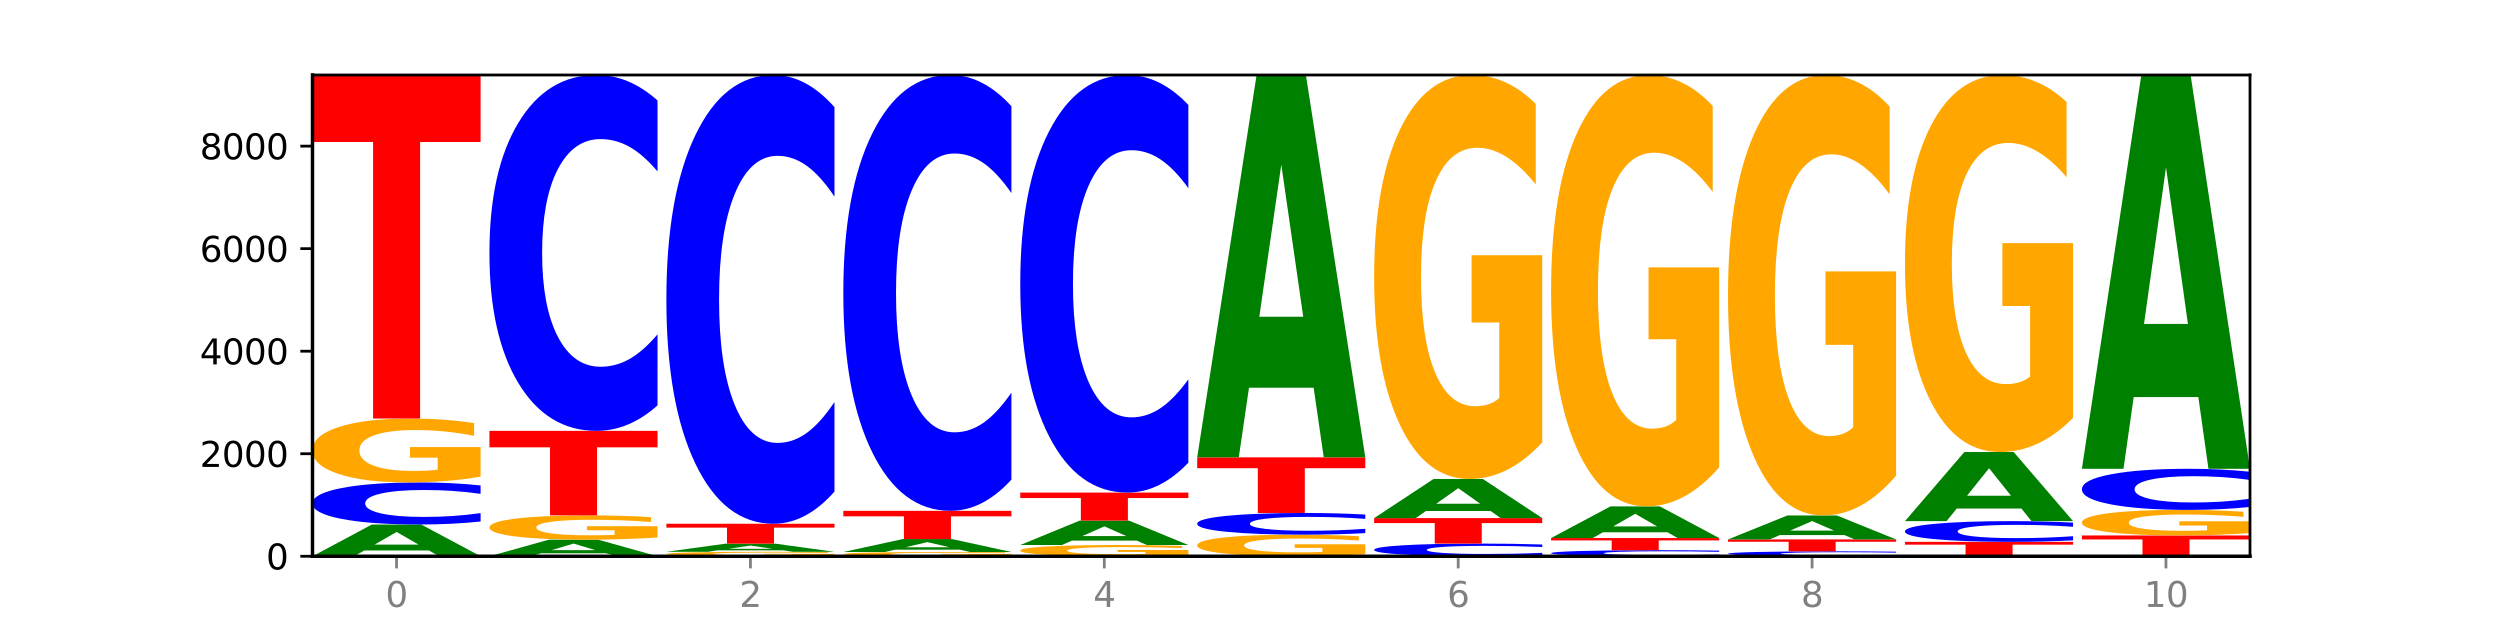 <?xml version="1.0" encoding="utf-8" standalone="no"?>
<!DOCTYPE svg PUBLIC "-//W3C//DTD SVG 1.1//EN"
  "http://www.w3.org/Graphics/SVG/1.1/DTD/svg11.dtd">
<svg xmlns:xlink="http://www.w3.org/1999/xlink" width="720pt" height="180pt" viewBox="0 0 720 180" xmlns="http://www.w3.org/2000/svg" version="1.1">
 <defs>
  <style type="text/css">*{stroke-linejoin: round; stroke-linecap: butt}</style>
 </defs>
 <g id="figure_1">
  <g id="patch_1">
   <path d="M 0 180 
L 720 180 
L 720 0 
L 0 0 
z
" style="fill: #ffffff"/>
  </g>
  <g id="axes_1">
   <g id="patch_2">
    <path d="M 90 160.2 
L 648 160.2 
L 648 21.6 
L 90 21.6 
z
" style="fill: #ffffff"/>
   </g>
   <g id="line2d_1">
    <path d="M 90 160.2 
L 648 160.2 
" clip-path="url(#p85a841229f)" style="fill: none; stroke: #000000; stroke-width: 0.5; stroke-linecap: square"/>
   </g>
   <g id="patch_3">
    <path d="M 123.534 158.535 
L 104.916 158.535 
L 101.977 160.2 
L 90 160.2 
L 107.104 151.06 
L 121.307 151.06 
L 138.411 160.2 
L 126.444 160.2 
L 123.534 158.535 
z
M 107.886 156.839 
L 120.535 156.839 
L 114.22 153.203 
L 107.886 156.839 
z
" clip-path="url(#p85a841229f)" style="fill: #008000"/>
   </g>
   <g id="patch_4">
    <path d="M 138.411 150.191 
Q 134.361 150.622 129.983 150.84 
Q 125.604 151.06 120.835 151.06 
Q 106.613 151.06 98.306 149.428 
Q 90 147.795 90 145.003 
Q 90 142.201 98.306 140.571 
Q 106.613 138.938 120.835 138.938 
Q 125.604 138.938 129.983 139.159 
Q 134.361 139.376 138.411 139.807 
L 138.411 142.224 
Q 134.325 141.653 130.361 141.387 
Q 126.397 141.122 122.018 141.122 
Q 114.163 141.122 109.662 142.156 
Q 105.173 143.188 105.173 145.003 
Q 105.173 146.811 109.662 147.845 
Q 114.163 148.877 122.018 148.877 
Q 126.397 148.877 130.361 148.611 
Q 134.325 148.343 138.411 147.773 
L 138.411 150.191 
z
" clip-path="url(#p85a841229f)" style="fill: #0000ff"/>
   </g>
   <g id="patch_5">
    <path d="M 138.411 137.274 
Q 133.529 138.106 128.277 138.524 
Q 123.026 138.938 117.428 138.938 
Q 104.777 138.938 97.389 136.46 
Q 90 133.983 90 129.745 
Q 90 125.459 97.519 123 
Q 105.048 120.541 118.144 120.541 
Q 123.189 120.541 127.811 120.875 
Q 132.444 121.206 136.545 121.86 
L 136.545 125.527 
Q 132.313 124.687 128.126 124.273 
Q 123.938 123.855 119.728 123.855 
Q 111.938 123.855 107.717 125.383 
Q 103.497 126.906 103.497 129.745 
Q 103.497 132.558 107.566 134.093 
Q 111.634 135.624 119.12 135.624 
Q 121.16 135.624 122.907 135.537 
Q 124.654 135.446 126.042 135.256 
L 126.042 131.813 
L 118.068 131.813 
L 118.068 128.746 
L 138.411 128.746 
L 138.411 137.274 
z
" clip-path="url(#p85a841229f)" style="fill: #ffa600"/>
   </g>
   <g id="patch_6">
    <path d="M 90 21.6 
L 138.411 21.6 
L 138.411 40.896 
L 120.994 40.896 
L 120.994 120.541 
L 107.45 120.541 
L 107.45 40.896 
L 90 40.896 
L 90 21.6 
z
" clip-path="url(#p85a841229f)" style="fill: #ff0000"/>
   </g>
   <g id="patch_7">
    <path d="M 174.493 159.331 
L 155.875 159.331 
L 152.935 160.2 
L 140.959 160.2 
L 158.063 155.431 
L 172.266 155.431 
L 189.37 160.2 
L 177.403 160.2 
L 174.493 159.331 
z
M 158.845 158.446 
L 171.494 158.446 
L 165.179 156.549 
L 158.845 158.446 
z
" clip-path="url(#p85a841229f)" style="fill: #008000"/>
   </g>
   <g id="patch_8">
    <path d="M 189.37 154.798 
Q 184.488 155.114 179.236 155.273 
Q 173.985 155.431 168.387 155.431 
Q 155.736 155.431 148.347 154.488 
Q 140.959 153.546 140.959 151.934 
Q 140.959 150.303 148.478 149.368 
Q 156.007 148.432 169.103 148.432 
Q 174.148 148.432 178.77 148.559 
Q 183.403 148.685 187.504 148.934 
L 187.504 150.329 
Q 183.272 150.009 179.084 149.852 
Q 174.896 149.693 170.687 149.693 
Q 162.897 149.693 158.676 150.274 
Q 154.456 150.854 154.456 151.934 
Q 154.456 153.004 158.524 153.588 
Q 162.593 154.17 170.079 154.17 
Q 172.119 154.17 173.866 154.137 
Q 175.613 154.102 177.001 154.03 
L 177.001 152.72 
L 169.027 152.72 
L 169.027 151.553 
L 189.37 151.553 
L 189.37 154.798 
z
" clip-path="url(#p85a841229f)" style="fill: #ffa600"/>
   </g>
   <g id="patch_9">
    <path d="M 140.959 124.085 
L 189.37 124.085 
L 189.37 128.833 
L 171.953 128.833 
L 171.953 148.432 
L 158.409 148.432 
L 158.409 128.833 
L 140.959 128.833 
L 140.959 124.085 
z
" clip-path="url(#p85a841229f)" style="fill: #ff0000"/>
   </g>
   <g id="patch_10">
    <path d="M 189.37 116.739 
Q 185.32 120.38 180.942 122.222 
Q 176.563 124.085 171.794 124.085 
Q 157.572 124.085 149.265 110.282 
Q 140.959 96.479 140.959 72.874 
Q 140.959 49.185 149.265 35.403 
Q 157.572 21.6 171.794 21.6 
Q 176.563 21.6 180.942 23.463 
Q 185.32 25.305 189.37 28.946 
L 189.37 49.375 
Q 185.284 44.548 181.32 42.304 
Q 177.356 40.06 172.977 40.06 
Q 165.122 40.06 160.621 48.804 
Q 156.132 57.526 156.132 72.874 
Q 156.132 88.159 160.621 96.902 
Q 165.122 105.624 172.977 105.624 
Q 177.356 105.624 181.32 103.38 
Q 185.284 101.115 189.37 96.288 
L 189.37 116.739 
z
" clip-path="url(#p85a841229f)" style="fill: #0000ff"/>
   </g>
   <g id="patch_11">
    <path d="M 240.329 160.084 
Q 235.446 160.142 230.195 160.171 
Q 224.944 160.2 219.346 160.2 
Q 206.695 160.2 199.306 160.027 
Q 191.918 159.854 191.918 159.558 
Q 191.918 159.259 199.437 159.087 
Q 206.966 158.915 220.062 158.915 
Q 225.107 158.915 229.729 158.939 
Q 234.361 158.962 238.463 159.008 
L 238.463 159.264 
Q 234.231 159.205 230.043 159.176 
Q 225.855 159.147 221.646 159.147 
Q 213.856 159.147 209.635 159.253 
Q 205.415 159.36 205.415 159.558 
Q 205.415 159.754 209.483 159.862 
Q 213.552 159.969 221.038 159.969 
Q 223.078 159.969 224.825 159.963 
Q 226.571 159.956 227.96 159.943 
L 227.96 159.702 
L 219.986 159.702 
L 219.986 159.488 
L 240.329 159.488 
L 240.329 160.084 
z
" clip-path="url(#p85a841229f)" style="fill: #ffa600"/>
   </g>
   <g id="patch_12">
    <path d="M 225.452 158.488 
L 206.834 158.488 
L 203.894 158.915 
L 191.918 158.915 
L 209.021 156.568 
L 223.225 156.568 
L 240.329 158.915 
L 228.362 158.915 
L 225.452 158.488 
z
M 209.803 158.052 
L 222.453 158.052 
L 216.138 157.118 
L 209.803 158.052 
z
" clip-path="url(#p85a841229f)" style="fill: #008000"/>
   </g>
   <g id="patch_13">
    <path d="M 191.918 150.839 
L 240.329 150.839 
L 240.329 151.956 
L 222.912 151.956 
L 222.912 156.568 
L 209.368 156.568 
L 209.368 151.956 
L 191.918 151.956 
L 191.918 150.839 
z
" clip-path="url(#p85a841229f)" style="fill: #ff0000"/>
   </g>
   <g id="patch_14">
    <path d="M 240.329 141.575 
Q 236.279 146.167 231.9 148.49 
Q 227.522 150.839 222.753 150.839 
Q 208.53 150.839 200.224 133.433 
Q 191.918 116.026 191.918 86.26 
Q 191.918 56.386 200.224 39.006 
Q 208.53 21.6 222.753 21.6 
Q 227.522 21.6 231.9 23.949 
Q 236.279 26.272 240.329 30.864 
L 240.329 56.626 
Q 236.243 50.539 232.279 47.709 
Q 228.314 44.88 223.936 44.88 
Q 216.081 44.88 211.58 55.905 
Q 207.091 66.904 207.091 86.26 
Q 207.091 105.535 211.58 116.56 
Q 216.081 127.559 223.936 127.559 
Q 228.314 127.559 232.279 124.73 
Q 236.243 121.873 240.329 115.786 
L 240.329 141.575 
z
" clip-path="url(#p85a841229f)" style="fill: #0000ff"/>
   </g>
   <g id="patch_15">
    <path d="M 291.288 160.089 
Q 286.405 160.145 281.154 160.172 
Q 275.903 160.2 270.305 160.2 
Q 257.654 160.2 250.265 160.035 
Q 242.877 159.87 242.877 159.588 
Q 242.877 159.302 250.395 159.138 
Q 257.925 158.974 271.021 158.974 
Q 276.066 158.974 280.688 158.997 
Q 285.32 159.019 289.422 159.062 
L 289.422 159.307 
Q 285.19 159.251 281.002 159.223 
Q 276.814 159.195 272.605 159.195 
Q 264.815 159.195 260.594 159.297 
Q 256.374 159.399 256.374 159.588 
Q 256.374 159.775 260.442 159.877 
Q 264.511 159.979 271.997 159.979 
Q 274.037 159.979 275.784 159.973 
Q 277.53 159.967 278.919 159.955 
L 278.919 159.725 
L 270.945 159.725 
L 270.945 159.521 
L 291.288 159.521 
L 291.288 160.089 
z
" clip-path="url(#p85a841229f)" style="fill: #ffa600"/>
   </g>
   <g id="patch_16">
    <path d="M 276.411 158.297 
L 257.793 158.297 
L 254.853 158.974 
L 242.877 158.974 
L 259.98 155.254 
L 274.184 155.254 
L 291.288 158.974 
L 279.321 158.974 
L 276.411 158.297 
z
M 260.762 157.606 
L 273.412 157.606 
L 267.097 156.126 
L 260.762 157.606 
z
" clip-path="url(#p85a841229f)" style="fill: #008000"/>
   </g>
   <g id="patch_17">
    <path d="M 242.877 147.118 
L 291.288 147.118 
L 291.288 148.705 
L 273.871 148.705 
L 273.871 155.254 
L 260.327 155.254 
L 260.327 148.705 
L 242.877 148.705 
L 242.877 147.118 
z
" clip-path="url(#p85a841229f)" style="fill: #ff0000"/>
   </g>
   <g id="patch_18">
    <path d="M 291.288 138.121 
Q 287.238 142.581 282.859 144.836 
Q 278.481 147.118 273.711 147.118 
Q 259.489 147.118 251.183 130.213 
Q 242.877 113.308 242.877 84.398 
Q 242.877 55.384 251.183 38.505 
Q 259.489 21.6 273.711 21.6 
Q 278.481 21.6 282.859 23.882 
Q 287.238 26.137 291.288 30.597 
L 291.288 55.618 
Q 287.202 49.706 283.237 46.958 
Q 279.273 44.209 274.895 44.209 
Q 267.04 44.209 262.539 54.918 
Q 258.05 65.6 258.05 84.398 
Q 258.05 103.118 262.539 113.826 
Q 267.04 124.509 274.895 124.509 
Q 279.273 124.509 283.237 121.76 
Q 287.202 118.986 291.288 113.074 
L 291.288 138.121 
z
" clip-path="url(#p85a841229f)" style="fill: #0000ff"/>
   </g>
   <g id="patch_19">
    <path d="M 342.247 159.907 
Q 337.364 160.054 332.113 160.127 
Q 326.862 160.2 321.263 160.2 
Q 308.613 160.2 301.224 159.764 
Q 293.836 159.329 293.836 158.584 
Q 293.836 157.831 301.354 157.399 
Q 308.884 156.966 321.98 156.966 
Q 327.025 156.966 331.647 157.025 
Q 336.279 157.083 340.38 157.198 
L 340.38 157.843 
Q 336.149 157.695 331.961 157.622 
Q 327.773 157.549 323.564 157.549 
Q 315.774 157.549 311.553 157.817 
Q 307.333 158.085 307.333 158.584 
Q 307.333 159.079 311.401 159.348 
Q 315.47 159.618 322.956 159.618 
Q 324.996 159.618 326.742 159.602 
Q 328.489 159.586 329.878 159.553 
L 329.878 158.948 
L 321.904 158.948 
L 321.904 158.409 
L 342.247 158.409 
L 342.247 159.907 
z
" clip-path="url(#p85a841229f)" style="fill: #ffa600"/>
   </g>
   <g id="patch_20">
    <path d="M 327.37 155.686 
L 308.752 155.686 
L 305.812 156.966 
L 293.836 156.966 
L 310.939 149.938 
L 325.143 149.938 
L 342.247 156.966 
L 330.28 156.966 
L 327.37 155.686 
z
M 311.721 154.382 
L 324.371 154.382 
L 318.056 151.586 
L 311.721 154.382 
z
" clip-path="url(#p85a841229f)" style="fill: #008000"/>
   </g>
   <g id="patch_21">
    <path d="M 293.836 141.862 
L 342.247 141.862 
L 342.247 143.437 
L 324.83 143.437 
L 324.83 149.938 
L 311.286 149.938 
L 311.286 143.437 
L 293.836 143.437 
L 293.836 141.862 
z
" clip-path="url(#p85a841229f)" style="fill: #ff0000"/>
   </g>
   <g id="patch_22">
    <path d="M 342.247 133.241 
Q 338.197 137.514 333.818 139.676 
Q 329.439 141.862 324.67 141.862 
Q 310.448 141.862 302.142 125.665 
Q 293.836 109.467 293.836 81.768 
Q 293.836 53.97 302.142 37.797 
Q 310.448 21.6 324.67 21.6 
Q 329.439 21.6 333.818 23.786 
Q 338.197 25.947 342.247 30.22 
L 342.247 54.193 
Q 338.16 48.529 334.196 45.896 
Q 330.232 43.263 325.853 43.263 
Q 317.998 43.263 313.498 53.522 
Q 309.009 63.757 309.009 81.768 
Q 309.009 99.704 313.498 109.964 
Q 317.998 120.199 325.853 120.199 
Q 330.232 120.199 334.196 117.566 
Q 338.16 114.908 342.247 109.244 
L 342.247 133.241 
z
" clip-path="url(#p85a841229f)" style="fill: #0000ff"/>
   </g>
   <g id="patch_23">
    <path d="M 393.205 159.638 
Q 388.323 159.919 383.072 160.06 
Q 377.821 160.2 372.222 160.2 
Q 359.572 160.2 352.183 159.363 
Q 344.795 158.526 344.795 157.094 
Q 344.795 155.645 352.313 154.815 
Q 359.843 153.984 372.938 153.984 
Q 377.983 153.984 382.605 154.097 
Q 387.238 154.209 391.339 154.429 
L 391.339 155.669 
Q 387.108 155.385 382.92 155.245 
Q 378.732 155.104 374.522 155.104 
Q 366.732 155.104 362.512 155.62 
Q 358.291 156.135 358.291 157.094 
Q 358.291 158.044 362.36 158.563 
Q 366.429 159.08 373.915 159.08 
Q 375.955 159.08 377.701 159.051 
Q 379.448 159.02 380.837 158.956 
L 380.837 157.792 
L 372.862 157.792 
L 372.862 156.756 
L 393.205 156.756 
L 393.205 159.638 
z
" clip-path="url(#p85a841229f)" style="fill: #ffa600"/>
   </g>
   <g id="patch_24">
    <path d="M 393.205 153.536 
Q 389.156 153.758 384.777 153.87 
Q 380.398 153.984 375.629 153.984 
Q 361.407 153.984 353.101 153.143 
Q 344.795 152.302 344.795 150.863 
Q 344.795 149.419 353.101 148.579 
Q 361.407 147.738 375.629 147.738 
Q 380.398 147.738 384.777 147.852 
Q 389.156 147.964 393.205 148.186 
L 393.205 149.431 
Q 389.119 149.137 385.155 149 
Q 381.191 148.863 376.812 148.863 
Q 368.957 148.863 364.457 149.396 
Q 359.968 149.928 359.968 150.863 
Q 359.968 151.795 364.457 152.327 
Q 368.957 152.859 376.812 152.859 
Q 381.191 152.859 385.155 152.722 
Q 389.119 152.584 393.205 152.29 
L 393.205 153.536 
z
" clip-path="url(#p85a841229f)" style="fill: #0000ff"/>
   </g>
   <g id="patch_25">
    <path d="M 344.795 131.718 
L 393.205 131.718 
L 393.205 134.842 
L 375.789 134.842 
L 375.789 147.738 
L 362.245 147.738 
L 362.245 134.842 
L 344.795 134.842 
L 344.795 131.718 
z
" clip-path="url(#p85a841229f)" style="fill: #ff0000"/>
   </g>
   <g id="patch_26">
    <path d="M 378.329 111.658 
L 359.711 111.658 
L 356.771 131.718 
L 344.795 131.718 
L 361.898 21.6 
L 376.102 21.6 
L 393.205 131.718 
L 381.239 131.718 
L 378.329 111.658 
z
M 362.68 91.22 
L 375.33 91.22 
L 369.015 47.419 
L 362.68 91.22 
z
" clip-path="url(#p85a841229f)" style="fill: #008000"/>
   </g>
   <g id="patch_27">
    <path d="M 444.164 159.939 
Q 440.115 160.068 435.736 160.134 
Q 431.357 160.2 426.588 160.2 
Q 412.366 160.2 404.06 159.709 
Q 395.753 159.218 395.753 158.378 
Q 395.753 157.535 404.06 157.044 
Q 412.366 156.553 426.588 156.553 
Q 431.357 156.553 435.736 156.619 
Q 440.115 156.685 444.164 156.814 
L 444.164 157.541 
Q 440.078 157.37 436.114 157.29 
Q 432.15 157.21 427.771 157.21 
Q 419.916 157.21 415.415 157.521 
Q 410.927 157.831 410.927 158.378 
Q 410.927 158.922 415.415 159.233 
Q 419.916 159.543 427.771 159.543 
Q 432.15 159.543 436.114 159.463 
Q 440.078 159.383 444.164 159.211 
L 444.164 159.939 
z
" clip-path="url(#p85a841229f)" style="fill: #0000ff"/>
   </g>
   <g id="patch_28">
    <path d="M 395.753 149.215 
L 444.164 149.215 
L 444.164 150.646 
L 426.748 150.646 
L 426.748 156.553 
L 413.204 156.553 
L 413.204 150.646 
L 395.753 150.646 
L 395.753 149.215 
z
" clip-path="url(#p85a841229f)" style="fill: #ff0000"/>
   </g>
   <g id="patch_29">
    <path d="M 429.288 147.162 
L 410.67 147.162 
L 407.73 149.215 
L 395.753 149.215 
L 412.857 137.949 
L 427.061 137.949 
L 444.164 149.215 
L 432.198 149.215 
L 429.288 147.162 
z
M 413.639 145.072 
L 426.289 145.072 
L 419.974 140.59 
L 413.639 145.072 
z
" clip-path="url(#p85a841229f)" style="fill: #008000"/>
   </g>
   <g id="patch_30">
    <path d="M 444.164 127.422 
Q 439.282 132.686 434.031 135.329 
Q 428.78 137.949 423.181 137.949 
Q 410.531 137.949 403.142 122.279 
Q 395.753 106.609 395.753 79.811 
Q 395.753 52.7 403.272 37.15 
Q 410.802 21.6 423.897 21.6 
Q 428.942 21.6 433.564 23.715 
Q 438.197 25.806 442.298 29.94 
L 442.298 53.133 
Q 438.067 47.821 433.879 45.201 
Q 429.691 42.558 425.481 42.558 
Q 417.691 42.558 413.471 52.219 
Q 409.25 61.857 409.25 79.811 
Q 409.25 97.596 413.319 107.306 
Q 417.388 116.991 424.874 116.991 
Q 426.914 116.991 428.66 116.438 
Q 430.407 115.862 431.796 114.66 
L 431.796 92.885 
L 423.821 92.885 
L 423.821 73.49 
L 444.164 73.49 
L 444.164 127.422 
z
" clip-path="url(#p85a841229f)" style="fill: #ffa600"/>
   </g>
   <g id="patch_31">
    <path d="M 495.123 160.075 
Q 491.074 160.137 486.695 160.168 
Q 482.316 160.2 477.547 160.2 
Q 463.325 160.2 455.019 159.965 
Q 446.712 159.731 446.712 159.329 
Q 446.712 158.927 455.019 158.692 
Q 463.325 158.458 477.547 158.458 
Q 482.316 158.458 486.695 158.489 
Q 491.074 158.521 495.123 158.583 
L 495.123 158.93 
Q 491.037 158.848 487.073 158.81 
Q 483.109 158.772 478.73 158.772 
Q 470.875 158.772 466.374 158.92 
Q 461.886 159.068 461.886 159.329 
Q 461.886 159.589 466.374 159.738 
Q 470.875 159.886 478.73 159.886 
Q 483.109 159.886 487.073 159.848 
Q 491.037 159.81 495.123 159.727 
L 495.123 160.075 
z
" clip-path="url(#p85a841229f)" style="fill: #0000ff"/>
   </g>
   <g id="patch_32">
    <path d="M 446.712 154.958 
L 495.123 154.958 
L 495.123 155.641 
L 477.707 155.641 
L 477.707 158.458 
L 464.163 158.458 
L 464.163 155.641 
L 446.712 155.641 
L 446.712 154.958 
z
" clip-path="url(#p85a841229f)" style="fill: #ff0000"/>
   </g>
   <g id="patch_33">
    <path d="M 480.247 153.296 
L 461.629 153.296 
L 458.689 154.958 
L 446.712 154.958 
L 463.816 145.834 
L 478.02 145.834 
L 495.123 154.958 
L 483.157 154.958 
L 480.247 153.296 
z
M 464.598 151.603 
L 477.248 151.603 
L 470.933 147.973 
L 464.598 151.603 
z
" clip-path="url(#p85a841229f)" style="fill: #008000"/>
   </g>
   <g id="patch_34">
    <path d="M 495.123 134.593 
Q 490.241 140.213 484.99 143.036 
Q 479.739 145.834 474.14 145.834 
Q 461.489 145.834 454.101 129.101 
Q 446.712 112.369 446.712 83.755 
Q 446.712 54.808 454.231 38.204 
Q 461.761 21.6 474.856 21.6 
Q 479.901 21.6 484.523 23.858 
Q 489.156 26.091 493.257 30.505 
L 493.257 55.27 
Q 489.026 49.598 484.838 46.801 
Q 480.65 43.978 476.44 43.978 
Q 468.65 43.978 464.43 54.294 
Q 460.209 64.585 460.209 83.755 
Q 460.209 102.746 464.278 113.114 
Q 468.346 123.456 475.833 123.456 
Q 477.872 123.456 479.619 122.865 
Q 481.366 122.249 482.755 120.966 
L 482.755 97.716 
L 474.78 97.716 
L 474.78 77.006 
L 495.123 77.006 
L 495.123 134.593 
z
" clip-path="url(#p85a841229f)" style="fill: #ffa600"/>
   </g>
   <g id="patch_35">
    <path d="M 546.082 160.098 
Q 542.033 160.149 537.654 160.174 
Q 533.275 160.2 528.506 160.2 
Q 514.284 160.2 505.978 160.009 
Q 497.671 159.818 497.671 159.492 
Q 497.671 159.164 505.978 158.973 
Q 514.284 158.783 528.506 158.783 
Q 533.275 158.783 537.654 158.808 
Q 542.033 158.834 546.082 158.884 
L 546.082 159.167 
Q 541.996 159.1 538.032 159.069 
Q 534.068 159.038 529.689 159.038 
Q 521.834 159.038 517.333 159.159 
Q 512.845 159.279 512.845 159.492 
Q 512.845 159.703 517.333 159.824 
Q 521.834 159.945 529.689 159.945 
Q 534.068 159.945 538.032 159.914 
Q 541.996 159.882 546.082 159.816 
L 546.082 160.098 
z
" clip-path="url(#p85a841229f)" style="fill: #0000ff"/>
   </g>
   <g id="patch_36">
    <path d="M 497.671 155.357 
L 546.082 155.357 
L 546.082 156.025 
L 528.666 156.025 
L 528.666 158.783 
L 515.122 158.783 
L 515.122 156.025 
L 497.671 156.025 
L 497.671 155.357 
z
" clip-path="url(#p85a841229f)" style="fill: #ff0000"/>
   </g>
   <g id="patch_37">
    <path d="M 531.206 154.098 
L 512.587 154.098 
L 509.648 155.357 
L 497.671 155.357 
L 514.775 148.447 
L 528.979 148.447 
L 546.082 155.357 
L 534.116 155.357 
L 531.206 154.098 
z
M 515.557 152.816 
L 528.206 152.816 
L 521.892 150.067 
L 515.557 152.816 
z
" clip-path="url(#p85a841229f)" style="fill: #008000"/>
   </g>
   <g id="patch_38">
    <path d="M 546.082 136.97 
Q 541.2 142.709 535.949 145.591 
Q 530.697 148.447 525.099 148.447 
Q 512.448 148.447 505.06 131.363 
Q 497.671 114.279 497.671 85.063 
Q 497.671 55.506 505.19 38.553 
Q 512.72 21.6 525.815 21.6 
Q 530.86 21.6 535.482 23.906 
Q 540.115 26.185 544.216 30.692 
L 544.216 55.978 
Q 539.985 50.187 535.797 47.331 
Q 531.609 44.449 527.399 44.449 
Q 519.609 44.449 515.389 54.982 
Q 511.168 65.489 511.168 85.063 
Q 511.168 104.453 515.237 115.039 
Q 519.305 125.598 526.792 125.598 
Q 528.831 125.598 530.578 124.996 
Q 532.325 124.367 533.714 123.057 
L 533.714 99.317 
L 525.739 99.317 
L 525.739 78.171 
L 546.082 78.171 
L 546.082 136.97 
z
" clip-path="url(#p85a841229f)" style="fill: #ffa600"/>
   </g>
   <g id="patch_39">
    <path d="M 548.63 156.051 
L 597.041 156.051 
L 597.041 156.86 
L 579.624 156.86 
L 579.624 160.2 
L 566.081 160.2 
L 566.081 156.86 
L 548.63 156.86 
L 548.63 156.051 
z
" clip-path="url(#p85a841229f)" style="fill: #ff0000"/>
   </g>
   <g id="patch_40">
    <path d="M 597.041 155.623 
Q 592.992 155.835 588.613 155.943 
Q 584.234 156.051 579.465 156.051 
Q 565.243 156.051 556.936 155.248 
Q 548.63 154.444 548.63 153.07 
Q 548.63 151.691 556.936 150.889 
Q 565.243 150.086 579.465 150.086 
Q 584.234 150.086 588.613 150.194 
Q 592.992 150.302 597.041 150.513 
L 597.041 151.703 
Q 592.955 151.422 588.991 151.291 
Q 585.027 151.16 580.648 151.16 
Q 572.793 151.16 568.292 151.669 
Q 563.804 152.177 563.804 153.07 
Q 563.804 153.96 568.292 154.469 
Q 572.793 154.977 580.648 154.977 
Q 585.027 154.977 588.991 154.846 
Q 592.955 154.714 597.041 154.433 
L 597.041 155.623 
z
" clip-path="url(#p85a841229f)" style="fill: #0000ff"/>
   </g>
   <g id="patch_41">
    <path d="M 582.164 146.46 
L 563.546 146.46 
L 560.607 150.086 
L 548.63 150.086 
L 565.734 130.183 
L 579.937 130.183 
L 597.041 150.086 
L 585.074 150.086 
L 582.164 146.46 
z
M 566.516 142.766 
L 579.165 142.766 
L 572.85 134.849 
L 566.516 142.766 
z
" clip-path="url(#p85a841229f)" style="fill: #008000"/>
   </g>
   <g id="patch_42">
    <path d="M 597.041 120.358 
Q 592.159 125.27 586.908 127.738 
Q 581.656 130.183 576.058 130.183 
Q 563.407 130.183 556.019 115.558 
Q 548.63 100.934 548.63 75.925 
Q 548.63 50.624 556.149 36.112 
Q 563.679 21.6 576.774 21.6 
Q 581.819 21.6 586.441 23.574 
Q 591.074 25.525 595.175 29.383 
L 595.175 51.028 
Q 590.944 46.071 586.756 43.626 
Q 582.568 41.159 578.358 41.159 
Q 570.568 41.159 566.348 50.176 
Q 562.127 59.17 562.127 75.925 
Q 562.127 92.523 566.196 101.585 
Q 570.264 110.624 577.75 110.624 
Q 579.79 110.624 581.537 110.108 
Q 583.284 109.57 584.673 108.448 
L 584.673 88.127 
L 576.698 88.127 
L 576.698 70.026 
L 597.041 70.026 
L 597.041 120.358 
z
" clip-path="url(#p85a841229f)" style="fill: #ffa600"/>
   </g>
   <g id="patch_43">
    <path d="M 599.589 154.205 
L 648 154.205 
L 648 155.374 
L 630.583 155.374 
L 630.583 160.2 
L 617.04 160.2 
L 617.04 155.374 
L 599.589 155.374 
L 599.589 154.205 
z
" clip-path="url(#p85a841229f)" style="fill: #ff0000"/>
   </g>
   <g id="patch_44">
    <path d="M 648 153.54 
Q 643.118 153.873 637.866 154.04 
Q 632.615 154.205 627.017 154.205 
Q 614.366 154.205 606.978 153.215 
Q 599.589 152.225 599.589 150.531 
Q 599.589 148.818 607.108 147.835 
Q 614.637 146.852 627.733 146.852 
Q 632.778 146.852 637.4 146.986 
Q 642.033 147.118 646.134 147.379 
L 646.134 148.845 
Q 641.903 148.509 637.715 148.344 
Q 633.527 148.177 629.317 148.177 
Q 621.527 148.177 617.306 148.787 
Q 613.086 149.397 613.086 150.531 
Q 613.086 151.655 617.155 152.269 
Q 621.223 152.881 628.709 152.881 
Q 630.749 152.881 632.496 152.846 
Q 634.243 152.809 635.631 152.734 
L 635.631 151.357 
L 627.657 151.357 
L 627.657 150.132 
L 648 150.132 
L 648 153.54 
z
" clip-path="url(#p85a841229f)" style="fill: #ffa600"/>
   </g>
   <g id="patch_45">
    <path d="M 648 146.004 
Q 643.951 146.424 639.572 146.637 
Q 635.193 146.852 630.424 146.852 
Q 616.202 146.852 607.895 145.257 
Q 599.589 143.663 599.589 140.935 
Q 599.589 138.198 607.895 136.606 
Q 616.202 135.011 630.424 135.011 
Q 635.193 135.011 639.572 135.226 
Q 643.951 135.439 648 135.86 
L 648 138.22 
Q 643.914 137.662 639.95 137.403 
Q 635.986 137.144 631.607 137.144 
Q 623.752 137.144 619.251 138.154 
Q 614.762 139.162 614.762 140.935 
Q 614.762 142.701 619.251 143.712 
Q 623.752 144.719 631.607 144.719 
Q 635.986 144.719 639.95 144.46 
Q 643.914 144.198 648 143.641 
L 648 146.004 
z
" clip-path="url(#p85a841229f)" style="fill: #0000ff"/>
   </g>
   <g id="patch_46">
    <path d="M 633.123 114.351 
L 614.505 114.351 
L 611.566 135.011 
L 599.589 135.011 
L 616.693 21.6 
L 630.896 21.6 
L 648 135.011 
L 636.033 135.011 
L 633.123 114.351 
z
M 617.475 93.302 
L 630.124 93.302 
L 623.809 48.191 
L 617.475 93.302 
z
" clip-path="url(#p85a841229f)" style="fill: #008000"/>
   </g>
   <g id="matplotlib.axis_1">
    <g id="xtick_1">
     <g id="line2d_2">
      <defs>
       <path id="m77c26dc484" d="M 0 0 
L 0 3.5 
" style="stroke: #808080; stroke-width: 0.8"/>
      </defs>
      <g>
       <use xlink:href="#m77c26dc484" x="114.205" y="160.2" style="fill: #808080; stroke: #808080; stroke-width: 0.8"/>
      </g>
     </g>
     <g id="text_1">
      <!-- 0 -->
      <g style="fill: #808080" transform="translate(111.024 174.798) scale(0.1 -0.1)">
       <defs>
        <path id="DejaVuSans-30" d="M 2034 4250 
Q 1547 4250 1301 3770 
Q 1056 3291 1056 2328 
Q 1056 1369 1301 889 
Q 1547 409 2034 409 
Q 2525 409 2770 889 
Q 3016 1369 3016 2328 
Q 3016 3291 2770 3770 
Q 2525 4250 2034 4250 
z
M 2034 4750 
Q 2819 4750 3233 4129 
Q 3647 3509 3647 2328 
Q 3647 1150 3233 529 
Q 2819 -91 2034 -91 
Q 1250 -91 836 529 
Q 422 1150 422 2328 
Q 422 3509 836 4129 
Q 1250 4750 2034 4750 
z
" transform="scale(0.016)"/>
       </defs>
       <use xlink:href="#DejaVuSans-30"/>
      </g>
     </g>
    </g>
    <g id="xtick_2">
     <g id="line2d_3">
      <g>
       <use xlink:href="#m77c26dc484" x="216.123" y="160.2" style="fill: #808080; stroke: #808080; stroke-width: 0.8"/>
      </g>
     </g>
     <g id="text_2">
      <!-- 2 -->
      <g style="fill: #808080" transform="translate(212.942 174.798) scale(0.1 -0.1)">
       <defs>
        <path id="DejaVuSans-32" d="M 1228 531 
L 3431 531 
L 3431 0 
L 469 0 
L 469 531 
Q 828 903 1448 1529 
Q 2069 2156 2228 2338 
Q 2531 2678 2651 2914 
Q 2772 3150 2772 3378 
Q 2772 3750 2511 3984 
Q 2250 4219 1831 4219 
Q 1534 4219 1204 4116 
Q 875 4013 500 3803 
L 500 4441 
Q 881 4594 1212 4672 
Q 1544 4750 1819 4750 
Q 2544 4750 2975 4387 
Q 3406 4025 3406 3419 
Q 3406 3131 3298 2873 
Q 3191 2616 2906 2266 
Q 2828 2175 2409 1742 
Q 1991 1309 1228 531 
z
" transform="scale(0.016)"/>
       </defs>
       <use xlink:href="#DejaVuSans-32"/>
      </g>
     </g>
    </g>
    <g id="xtick_3">
     <g id="line2d_4">
      <g>
       <use xlink:href="#m77c26dc484" x="318.041" y="160.2" style="fill: #808080; stroke: #808080; stroke-width: 0.8"/>
      </g>
     </g>
     <g id="text_3">
      <!-- 4 -->
      <g style="fill: #808080" transform="translate(314.86 174.798) scale(0.1 -0.1)">
       <defs>
        <path id="DejaVuSans-34" d="M 2419 4116 
L 825 1625 
L 2419 1625 
L 2419 4116 
z
M 2253 4666 
L 3047 4666 
L 3047 1625 
L 3713 1625 
L 3713 1100 
L 3047 1100 
L 3047 0 
L 2419 0 
L 2419 1100 
L 313 1100 
L 313 1709 
L 2253 4666 
z
" transform="scale(0.016)"/>
       </defs>
       <use xlink:href="#DejaVuSans-34"/>
      </g>
     </g>
    </g>
    <g id="xtick_4">
     <g id="line2d_5">
      <g>
       <use xlink:href="#m77c26dc484" x="419.959" y="160.2" style="fill: #808080; stroke: #808080; stroke-width: 0.8"/>
      </g>
     </g>
     <g id="text_4">
      <!-- 6 -->
      <g style="fill: #808080" transform="translate(416.778 174.798) scale(0.1 -0.1)">
       <defs>
        <path id="DejaVuSans-36" d="M 2113 2584 
Q 1688 2584 1439 2293 
Q 1191 2003 1191 1497 
Q 1191 994 1439 701 
Q 1688 409 2113 409 
Q 2538 409 2786 701 
Q 3034 994 3034 1497 
Q 3034 2003 2786 2293 
Q 2538 2584 2113 2584 
z
M 3366 4563 
L 3366 3988 
Q 3128 4100 2886 4159 
Q 2644 4219 2406 4219 
Q 1781 4219 1451 3797 
Q 1122 3375 1075 2522 
Q 1259 2794 1537 2939 
Q 1816 3084 2150 3084 
Q 2853 3084 3261 2657 
Q 3669 2231 3669 1497 
Q 3669 778 3244 343 
Q 2819 -91 2113 -91 
Q 1303 -91 875 529 
Q 447 1150 447 2328 
Q 447 3434 972 4092 
Q 1497 4750 2381 4750 
Q 2619 4750 2861 4703 
Q 3103 4656 3366 4563 
z
" transform="scale(0.016)"/>
       </defs>
       <use xlink:href="#DejaVuSans-36"/>
      </g>
     </g>
    </g>
    <g id="xtick_5">
     <g id="line2d_6">
      <g>
       <use xlink:href="#m77c26dc484" x="521.877" y="160.2" style="fill: #808080; stroke: #808080; stroke-width: 0.8"/>
      </g>
     </g>
     <g id="text_5">
      <!-- 8 -->
      <g style="fill: #808080" transform="translate(518.695 174.798) scale(0.1 -0.1)">
       <defs>
        <path id="DejaVuSans-38" d="M 2034 2216 
Q 1584 2216 1326 1975 
Q 1069 1734 1069 1313 
Q 1069 891 1326 650 
Q 1584 409 2034 409 
Q 2484 409 2743 651 
Q 3003 894 3003 1313 
Q 3003 1734 2745 1975 
Q 2488 2216 2034 2216 
z
M 1403 2484 
Q 997 2584 770 2862 
Q 544 3141 544 3541 
Q 544 4100 942 4425 
Q 1341 4750 2034 4750 
Q 2731 4750 3128 4425 
Q 3525 4100 3525 3541 
Q 3525 3141 3298 2862 
Q 3072 2584 2669 2484 
Q 3125 2378 3379 2068 
Q 3634 1759 3634 1313 
Q 3634 634 3220 271 
Q 2806 -91 2034 -91 
Q 1263 -91 848 271 
Q 434 634 434 1313 
Q 434 1759 690 2068 
Q 947 2378 1403 2484 
z
M 1172 3481 
Q 1172 3119 1398 2916 
Q 1625 2713 2034 2713 
Q 2441 2713 2670 2916 
Q 2900 3119 2900 3481 
Q 2900 3844 2670 4047 
Q 2441 4250 2034 4250 
Q 1625 4250 1398 4047 
Q 1172 3844 1172 3481 
z
" transform="scale(0.016)"/>
       </defs>
       <use xlink:href="#DejaVuSans-38"/>
      </g>
     </g>
    </g>
    <g id="xtick_6">
     <g id="line2d_7">
      <g>
       <use xlink:href="#m77c26dc484" x="623.795" y="160.2" style="fill: #808080; stroke: #808080; stroke-width: 0.8"/>
      </g>
     </g>
     <g id="text_6">
      <!-- 10 -->
      <g style="fill: #808080" transform="translate(617.432 174.798) scale(0.1 -0.1)">
       <defs>
        <path id="DejaVuSans-31" d="M 794 531 
L 1825 531 
L 1825 4091 
L 703 3866 
L 703 4441 
L 1819 4666 
L 2450 4666 
L 2450 531 
L 3481 531 
L 3481 0 
L 794 0 
L 794 531 
z
" transform="scale(0.016)"/>
       </defs>
       <use xlink:href="#DejaVuSans-31"/>
       <use xlink:href="#DejaVuSans-30" x="63.623"/>
      </g>
     </g>
    </g>
   </g>
   <g id="matplotlib.axis_2">
    <g id="ytick_1">
     <g id="line2d_8">
      <defs>
       <path id="m50c360911a" d="M 0 0 
L -3.5 0 
" style="stroke: #000000; stroke-width: 0.8"/>
      </defs>
      <g>
       <use xlink:href="#m50c360911a" x="90" y="160.2" style="stroke: #000000; stroke-width: 0.8"/>
      </g>
     </g>
     <g id="text_7">
      <!-- 0 -->
      <g transform="translate(76.638 163.999) scale(0.1 -0.1)">
       <use xlink:href="#DejaVuSans-30"/>
      </g>
     </g>
    </g>
    <g id="ytick_2">
     <g id="line2d_9">
      <g>
       <use xlink:href="#m50c360911a" x="90" y="130.67" style="stroke: #000000; stroke-width: 0.8"/>
      </g>
     </g>
     <g id="text_8">
      <!-- 2000 -->
      <g transform="translate(57.55 134.469) scale(0.1 -0.1)">
       <use xlink:href="#DejaVuSans-32"/>
       <use xlink:href="#DejaVuSans-30" x="63.623"/>
       <use xlink:href="#DejaVuSans-30" x="127.246"/>
       <use xlink:href="#DejaVuSans-30" x="190.869"/>
      </g>
     </g>
    </g>
    <g id="ytick_3">
     <g id="line2d_10">
      <g>
       <use xlink:href="#m50c360911a" x="90" y="101.14" style="stroke: #000000; stroke-width: 0.8"/>
      </g>
     </g>
     <g id="text_9">
      <!-- 4000 -->
      <g transform="translate(57.55 104.939) scale(0.1 -0.1)">
       <use xlink:href="#DejaVuSans-34"/>
       <use xlink:href="#DejaVuSans-30" x="63.623"/>
       <use xlink:href="#DejaVuSans-30" x="127.246"/>
       <use xlink:href="#DejaVuSans-30" x="190.869"/>
      </g>
     </g>
    </g>
    <g id="ytick_4">
     <g id="line2d_11">
      <g>
       <use xlink:href="#m50c360911a" x="90" y="71.609" style="stroke: #000000; stroke-width: 0.8"/>
      </g>
     </g>
     <g id="text_10">
      <!-- 6000 -->
      <g transform="translate(57.55 75.409) scale(0.1 -0.1)">
       <use xlink:href="#DejaVuSans-36"/>
       <use xlink:href="#DejaVuSans-30" x="63.623"/>
       <use xlink:href="#DejaVuSans-30" x="127.246"/>
       <use xlink:href="#DejaVuSans-30" x="190.869"/>
      </g>
     </g>
    </g>
    <g id="ytick_5">
     <g id="line2d_12">
      <g>
       <use xlink:href="#m50c360911a" x="90" y="42.079" style="stroke: #000000; stroke-width: 0.8"/>
      </g>
     </g>
     <g id="text_11">
      <!-- 8000 -->
      <g transform="translate(57.55 45.878) scale(0.1 -0.1)">
       <use xlink:href="#DejaVuSans-38"/>
       <use xlink:href="#DejaVuSans-30" x="63.623"/>
       <use xlink:href="#DejaVuSans-30" x="127.246"/>
       <use xlink:href="#DejaVuSans-30" x="190.869"/>
      </g>
     </g>
    </g>
   </g>
   <g id="patch_47">
    <path d="M 90 160.2 
L 90 21.6 
" style="fill: none; stroke: #000000; stroke-linejoin: miter; stroke-linecap: square"/>
   </g>
   <g id="patch_48">
    <path d="M 648 160.2 
L 648 21.6 
" style="fill: none; stroke: #000000; stroke-width: 0.8; stroke-linejoin: miter; stroke-linecap: square"/>
   </g>
   <g id="patch_49">
    <path d="M 90 160.2 
L 648 160.2 
" style="fill: none; stroke: #000000; stroke-linejoin: miter; stroke-linecap: square"/>
   </g>
   <g id="patch_50">
    <path d="M 90 21.6 
L 648 21.6 
" style="fill: none; stroke: #000000; stroke-width: 0.8; stroke-linejoin: miter; stroke-linecap: square"/>
   </g>
  </g>
 </g>
 <defs>
  <clipPath id="p85a841229f">
   <rect x="90" y="21.6" width="558" height="138.6"/>
  </clipPath>
 </defs>
</svg>
